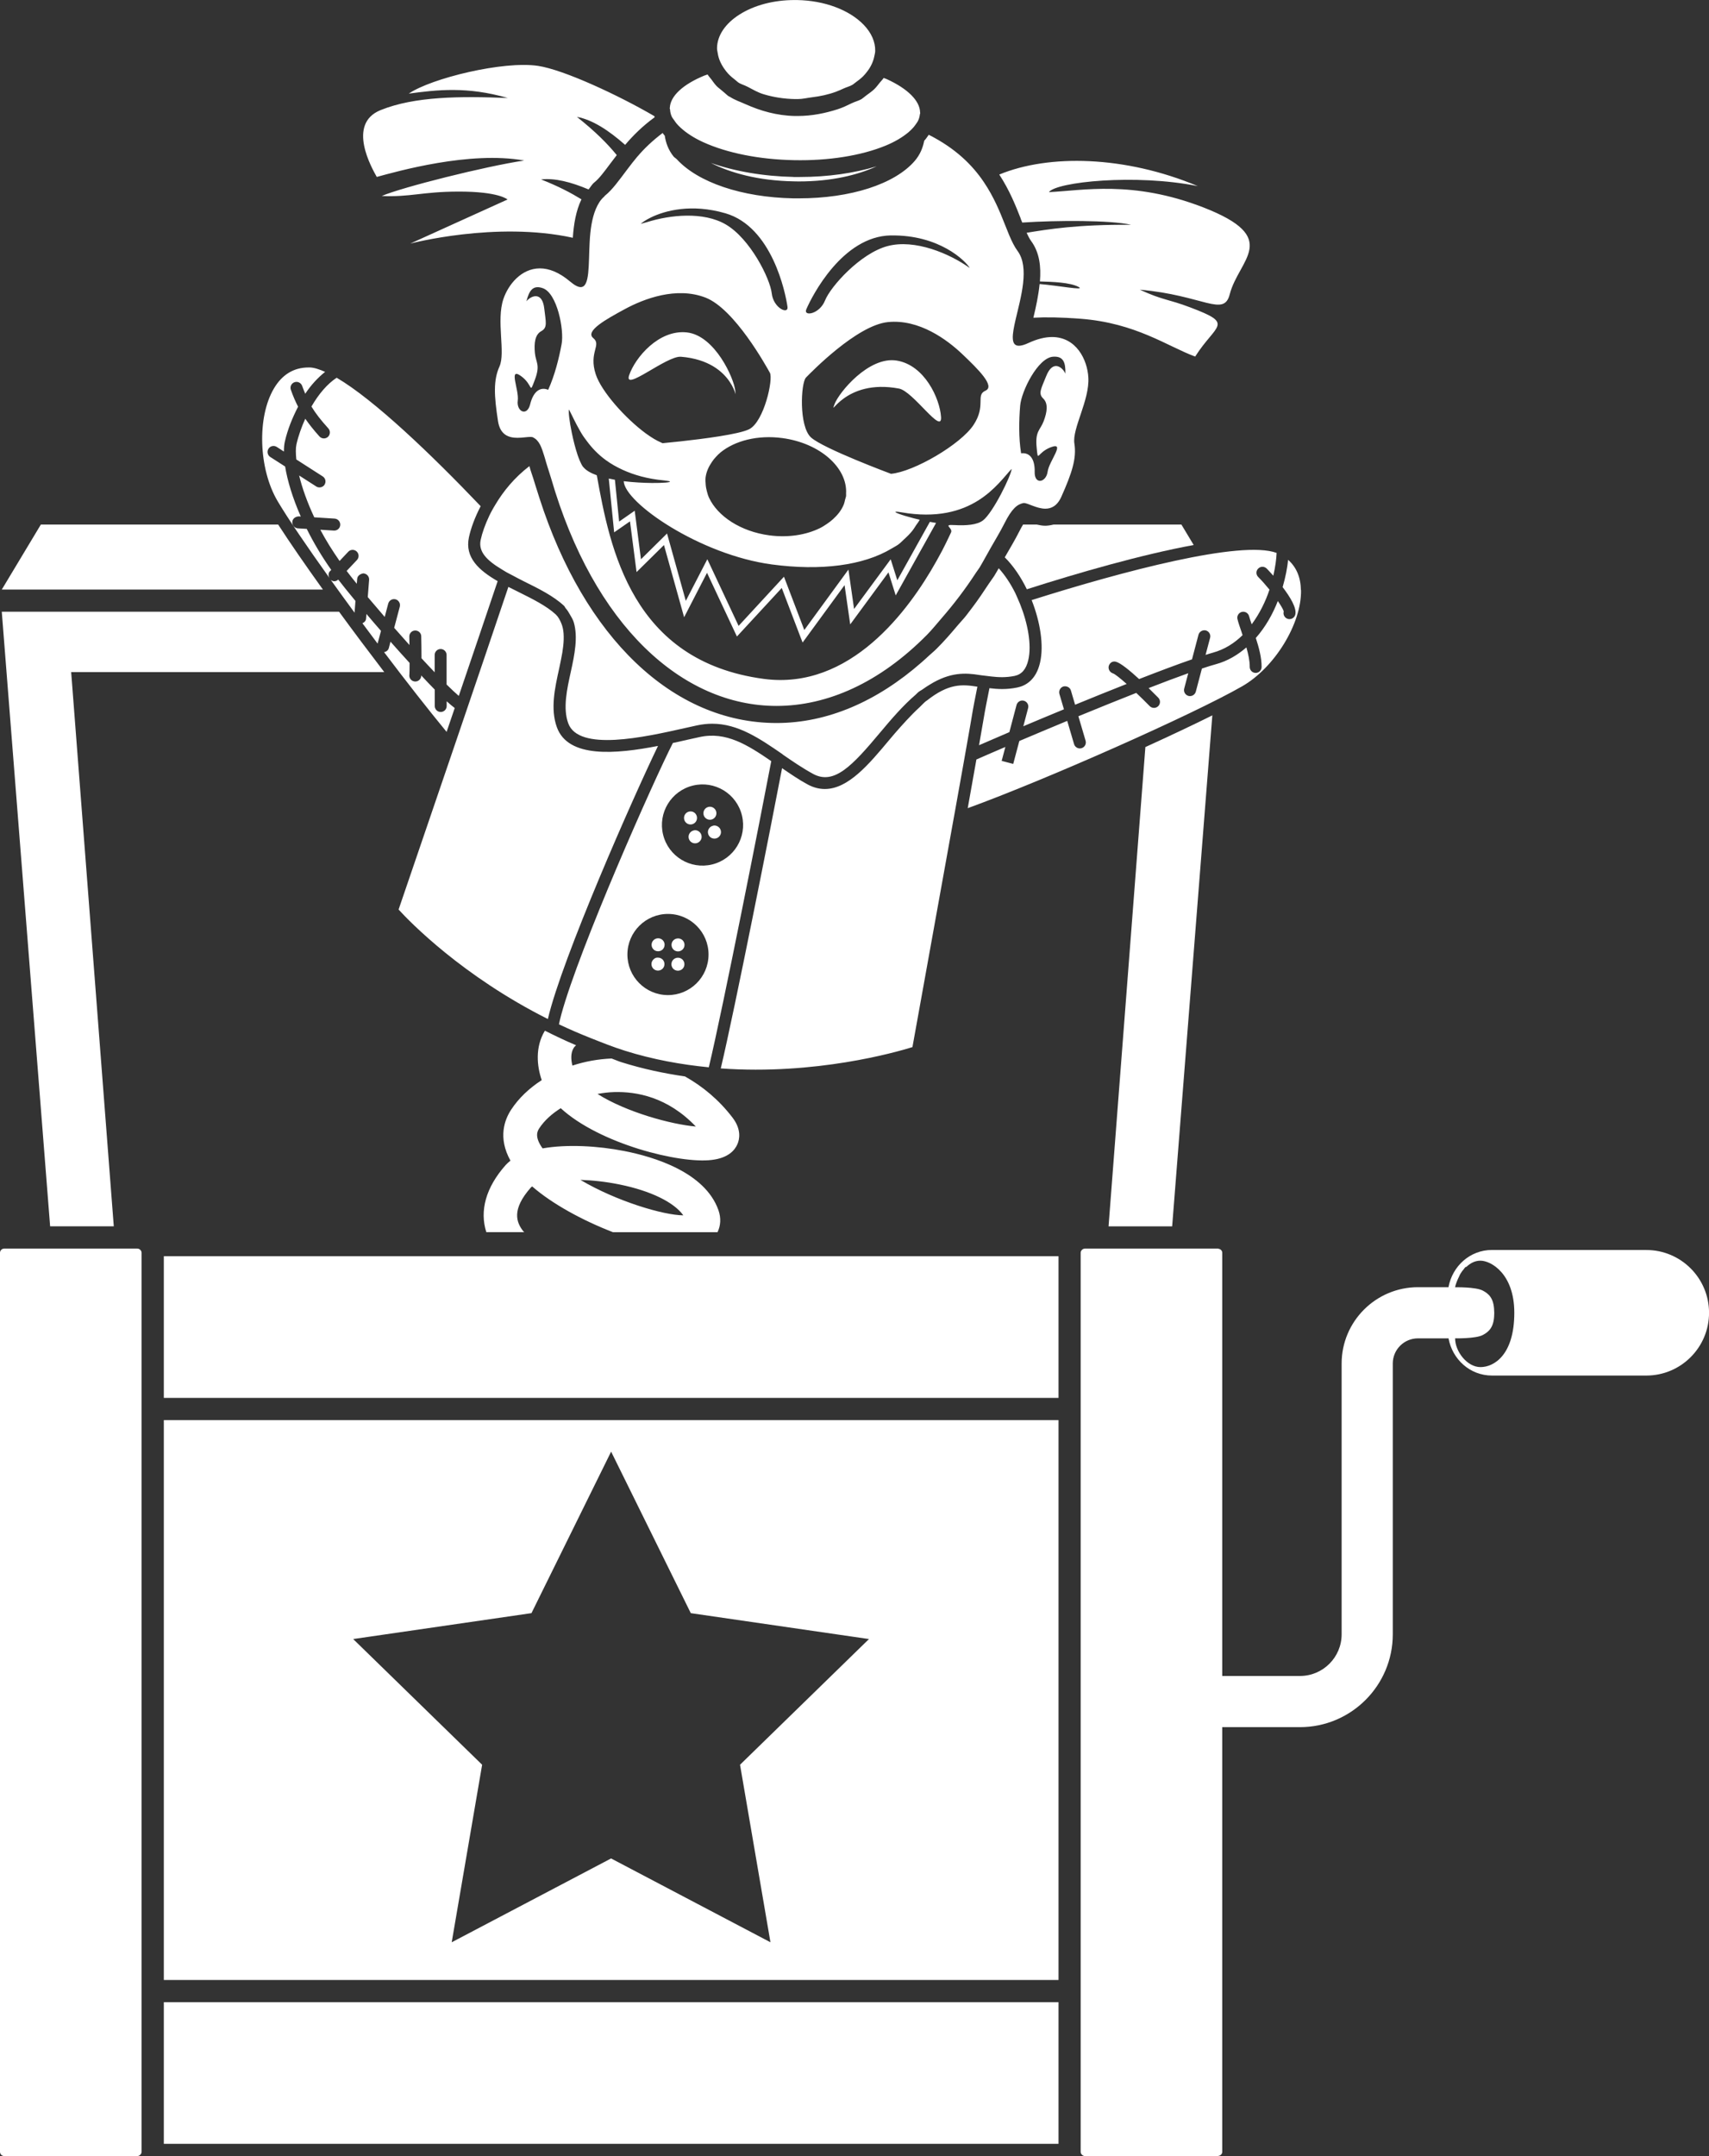 <svg xmlns="http://www.w3.org/2000/svg" id="Layer_1" data-name="Layer 1" viewBox="0 0 384.21 484.59">
  <rect x="0" y="0" width="384.21" height="484.59" fill="#333333" stroke="none"/>
  <defs>
    <style>
      .cls-1 {
        fill: #fff;
        stroke-width: 0
      }
    </style>
  </defs>
  <path
    d="M370.1 280.93h-34.67c-4.97 0-8.92 3.65-9.79 8.37h-6.86c-9.46 0-17.16 7.7-17.16 17.15v60.86c0 5.17-4.2 9.37-9.37 9.37h-20.06v11.5h20.06c11.51 0 20.87-9.36 20.87-20.87v-60.86c0-3.12 2.53-5.65 5.66-5.65h6.87c.87 4.72 4.82 8.36 9.79 8.36h34.67c7.79 0 14.11-6.32 14.11-14.11s-6.32-14.11-14.11-14.11Zm-37.26 26.33c-3.04 0-5.71-3.55-5.71-6.47 0 0 4.66.11 6.26-.76 1.22-.66 2.49-1.63 2.53-4.61 0-.15.01-.23.01-.38s-.02-.24-.02-.39c-.05-2.95-1.31-3.92-2.53-4.57-1.6-.87-6.26-.76-6.26-.76s.03-.08.04-.09l-.04.07c.16-.73.49-1.58.92-2.43.16-.42.38-.76.7-1.21.1-.13.2-.25.31-.37.14-.15.24-.39.4-.49.06-.04.17-.05.23-.08.84-.77 1.84-1.38 3.15-1.38 2.39 0 7.61 2.96 7.61 11.7 0 9.51-4.57 12.22-7.61 12.22ZM36.83 445.01h201.14V319.17H36.83v125.84Zm82.65-82.45 17.91-36.3 17.91 36.3 40.06 5.82-28.99 28.25 6.84 39.9-35.83-18.84-35.83 18.84 6.84-39.9-28.99-28.25 40.06-5.82ZM36.83 282.86v31.32h201.14v-31.84H36.83v.52zM36.83 471.82v10.01h201.14V450H36.83v21.82zM30.87 280.62H.96c-.53 0-.96.43-.96.95v202.05c0 .54.43.96.96.96h29.91c.25 0 .46-.11.63-.26.2-.18.33-.42.33-.7V281.57c0-.25-.11-.47-.27-.64-.18-.19-.42-.31-.7-.31Z"
    class="cls-1" />
  <path
    d="M273.94 280.66s-.07-.04-.11-.04h-29.92c-.28 0-.51.13-.69.31-.16.17-.27.39-.27.64v202.05c0 .29.13.53.33.7.17.15.38.26.62.26h29.92s.07-.04.11-.04c.47-.06.85-.43.85-.92V281.57c0-.48-.38-.85-.85-.91ZM268.36 122.49l-2.76-4.59h-28.76c-.69.17-1.34.26-1.86.26-.67 0-1.28-.13-1.88-.26H230c-.22.36-.49.83-.8 1.45-1.05 2.08-2.19 3.96-3.31 5.91 1.9 1.89 3.6 4.38 4.96 7.18 11.54-3.69 25.73-7.78 37.51-9.95ZM62.55 117.9H9.18L.4 132.51h72.2c-3.99-5.56-7.46-10.59-10.06-14.61ZM257.5 167.89l-8.28 107.74h14.3l9.03-114.85c-4.35 2.16-9.46 4.58-15.05 7.12ZM86.39 151.06c-3.42-4.47-6.86-9.05-10.16-13.57H.4l10.87 138.13h14.31L16 151.05h70.39Z"
    class="cls-1" />
  <path
    d="M154.04 241.94c-4.73-.69-9.55-1.7-14.37-3.22-.77-.24-1.43-.56-2.18-.82-3.03.13-6.01.67-8.8 1.59-.34-1.32-.42-2.87.3-3.99.1-.16.28-.36.52-.58-2.47-1.03-4.74-2.14-7.01-3.27-2.23 3.68-1.8 7.97-.71 11.11-2.81 1.81-5.17 4.05-6.86 6.62-1.47 2.22-3.05 6.3-.17 11.48-.4.31-.76.64-1.09 1-4.46 5.03-5.87 10.27-4.34 15.07h8.54c-.07-.08-.19-.15-.25-.23-1.51-1.95-2.69-4.82 1.72-9.8.08-.09.18-.17.3-.25 4.49 3.92 11.32 7.64 18.17 10.29h23.5c.7-1.45.84-3.16.2-4.97-3.03-8.55-14.57-11.99-21.18-13.28-5.92-1.16-12.85-1.55-18.35-.59-1.94-2.69-1.1-3.97-.73-4.54 1.12-1.7 2.79-3.22 4.81-4.49 8.72 8.01 26.74 12.52 33.93 11.63 3.72-.43 5.21-2.17 5.81-3.58.46-1.07.92-3.28-1.12-5.94-3.03-3.97-6.68-6.99-10.65-9.23Zm-14.68 24.29c6.93 1.42 12.15 3.97 14.26 6.92-4.42-.02-14.99-3.14-23.14-7.97 2.69.09 5.71.4 8.88 1.05Zm-5.03-20.36c1.22-.23 2.46-.38 3.71-.42 5.05-.15 12.05 1.09 18.39 7.74-5.49-.47-15.6-3.21-22.1-7.32Zm158.16-113.24c.14 7.53-5.93 17.43-13.24 21.62-11.12 6.37-44.13 21-61.69 27.39.73-4.07 1.39-7.78 1.95-10.94 1.93-.85 4.11-1.8 6.51-2.82-.47 1.78-.83 3.13-.83 3.13l2.6.68s.65-2.43 1.37-5.15c3.39-1.44 7.05-2.97 10.77-4.52l1.54 5.23c.18.58.71.96 1.3.96.13 0 .25-.02.38-.06.71-.2 1.12-.95.91-1.67l-1.62-5.5c4.43-1.82 8.85-3.61 13.01-5.25 1.02.97 2.05 1.97 3.02 2.97.26.26.61.4.96.4s.68-.13.95-.38c.53-.53.54-1.37.02-1.91-.56-.57-1.32-1.33-2.17-2.16 3.29-1.28 6.32-2.42 8.91-3.34l-.91 3.45c-.19.72.24 1.45.96 1.65.12.03.22.04.34.04.59 0 1.14-.4 1.31-1l1.37-5.19c1.19-.4 2.27-.74 3.12-.97 2.7-.73 4.93-2.11 6.88-3.78.43 1.51.77 3.05.75 4.38 0 .74.58 1.34 1.33 1.35.74 0 1.33-.59 1.34-1.33.02-2.12-.61-4.39-1.3-6.52 2.18-2.48 3.8-5.36 4.95-8.31.75 1.1 1.29 2.01 1.32 2.37-.19.72.23 1.46.95 1.65.12.04.23.05.35.05.59 0 1.14-.4 1.3-.99.39-1.48-1.16-4.01-2.84-6.2.64-2.22 1.06-4.33 1.23-6.14 1.85 1.64 2.83 3.91 2.88 6.82Zm-60.58 2.25c20.42-6.46 47.17-13.56 55.09-10.61-.05 1.37-.28 3.11-.74 5.12-.83-.94-1.47-1.59-1.49-1.61-.52-.51-1.36-.54-1.9 0-.53.52-.54 1.37 0 1.9.91.92 1.75 1.89 2.53 2.84-.88 2.66-2.21 5.38-4 7.8-.22-.65-.46-1.33-.57-1.78-.17-.73-.88-1.17-1.61-1.02-.73.17-1.19.89-1.02 1.61.17.73.51 1.73.91 2.88.08.22.16.51.24.74-1.83 1.79-4.03 3.22-6.71 3.95-.45.12-1.05.31-1.61.49l1.02-3.85c.19-.72-.24-1.45-.96-1.65-.71-.16-1.44.24-1.65.96l-1.46 5.54c-3.22 1.11-7.31 2.65-11.89 4.43-2.06-1.89-4.16-3.63-5.24-3.9-.75-.19-1.37.26-1.58.95-.19.7.23 1.44.93 1.67.47.15 1.66 1.11 3.09 2.38-3.73 1.47-7.66 3.06-11.59 4.67l-.94-3.19c-.2-.71-.96-1.08-1.67-.92-.71.21-1.12.96-.92 1.68l1.02 3.46c-3.13 1.29-6.2 2.57-9.13 3.81.52-1.97.96-3.65 1.08-4.1.19-.71-.25-1.45-.97-1.64-.72-.19-1.45.25-1.64.97-.15.59-.88 3.33-1.61 6.09-2.45 1.04-4.76 2.04-6.82 2.94.5-2.81.87-4.95 1.05-6.03.29-1.78.73-3.97 1.21-6.38.03-.13.05-.28.08-.41 1.83.22 3.82.35 6.25-.15 1.84-.37 4.23-1.66 5.13-5.6.9-3.89.03-9.16-1.88-14.03Zm-155.87-4.62c.96 1.25 2.29 2.89 3.87 4.8l-.2 2.64c-1.85-2.52-3.63-4.97-5.35-7.37.24.18.51.31.8.31.32 0 .63-.15.88-.38Zm24.36 34.23c-4.13-5.01-9.06-11.31-14.05-17.91.49-.1.92-.41 1.06-.92l.38-1.44c1.44 1.63 2.86 3.21 4.29 4.77 0 1.3-.01 2.31-.04 2.58-.14.72.33 1.42 1.04 1.57.09.02.19.03.28.03.62 0 1.18-.43 1.32-1.07 0-.04.01-.22.02-.29 1.06 1.13 2.09 2.22 3.04 3.18v3.69c0 .74.6 1.34 1.34 1.34s1.34-.6 1.34-1.34v-1.07c.73.67 1.28 1.11 1.81 1.52-.61 1.8-1.22 3.58-1.83 5.37Zm-18.02-26.5c1.05 1.24 2.12 2.49 3.27 3.8l-.76 2.86c-1.15-1.52-2.28-3.04-3.41-4.57.43-.2.78-.53.82-1.04l.08-1.05Zm-8.2-9.62c-.42.45-.39 1.07-.09 1.57-5.05-7.06-9.33-13.35-11.67-17.29-4.29-7.25-4.67-18.84-.85-25.32 1.86-3.16 4.49-4.74 7.81-4.74h.32c.94.03 2.12.43 3.39.99-1.61 1.29-3.13 2.89-4.47 4.92-.23-.57-.46-1.11-.69-1.76-.24-.7-1.02-1.08-1.71-.84-.71.24-1.08 1.01-.83 1.71.5 1.45 1.04 2.65 1.62 3.8-1.26 2.46-2.36 5.09-2.99 7.92-.14.62-.19 1.36-.19 2.16l-1.61-1.04c-.63-.41-1.47-.22-1.86.4-.4.63-.22 1.46.4 1.86l3.34 2.14c.51 3.19 1.69 7.09 3.52 11.24l-.48-.03c-.75.05-1.38.52-1.43 1.26-.04.75.52 1.38 1.26 1.43l1.99.12c1.51 3.05 3.35 6.16 5.51 9.22l-.28.29Zm7.56.49c-.7.09-1.38.51-1.44 1.24l-.09 1.11c-.91-1.12-1.66-2.07-2.28-2.89l2.32-2.46c.51-.55.48-1.39-.06-1.91-.54-.51-1.39-.49-1.9.06l-1.95 2.07c-1.64-2.36-3.12-4.72-4.33-7.02l3.06.19h.08c.71 0 1.3-.55 1.34-1.26.04-.75-.52-1.38-1.26-1.43l-4.58-.29c-1.61-3.45-2.74-6.66-3.4-9.4l3.85 2.47c.22.15.48.21.73.21.44 0 .88-.21 1.13-.61.4-.63.22-1.46-.4-1.86l-5.94-3.81c-.14-1.35-.16-2.54.02-3.37.45-2.01 1.16-3.94 1.99-5.79.86 1.23 1.84 2.49 3.19 3.99.27.29.63.44 1 .44.32 0 .64-.12.9-.34.55-.51.59-1.35.1-1.91-1.73-1.91-2.88-3.39-3.8-4.92 1.64-2.84 3.6-5.12 5.67-6.47 8.45 4.96 21.26 17.22 32.37 28.87-1.35 2.6-2.23 5.06-2.64 7.01-.96 4.53 2.25 7.41 6.46 9.84-2.43 7.22-5.52 16.33-8.74 25.79-.76-.65-1.66-1.5-2.74-2.56v-6.64c0-.74-.6-1.34-1.34-1.34s-1.34.6-1.34 1.34v3.89c-.96-1-1.92-2.02-2.96-3.15 0-1.68-.03-3.52-.06-4.92 0-.74-.61-1.32-1.34-1.32h-.02c-.74 0-1.33.62-1.32 1.36.01.63.02 1.26.03 1.9-1.15-1.28-2.29-2.56-3.43-3.86l1.26-4.76c.19-.71-.24-1.45-.95-1.65-.74-.19-1.45.25-1.65.96l-.79 3c-1.35-1.56-2.62-3.05-3.81-4.46l.3-3.87c.06-.74-.5-1.39-1.24-1.45Zm72.7 37.43c-1 .23-2.09.47-3.17.7-4.35 8.52-20.99 45.99-25.09 61.05-.22.81-.38 1.51-.52 2.18 2.34 1.11 4.75 2.15 7.28 3.15 2.45.97 4.89 1.95 7.53 2.78 6.36 2 12.73 3.13 18.88 3.73 3.18-13.27 11.86-57.31 14.04-68.81-5.37-3.68-10.18-6.7-16.07-5.42l-2.87.63Zm-4.32 57.36c-5.04-.03-9.1-4.14-9.07-9.17.03-5.04 4.14-9.1 9.17-9.07 5.04.03 9.1 4.14 9.07 9.17-.03 5.04-4.14 9.1-9.17 9.07Zm16.68-40.38c1.19 4.9-1.81 9.83-6.71 11.02-4.9 1.19-9.83-1.81-11.02-6.71-1.19-4.9 1.81-9.83 6.71-11.02 4.9-1.19 9.83 1.81 11.02 6.71Zm-43.63 45.76c-19.17-9.62-31.06-21.85-33.56-24.61 1.17-3.42 6.21-18.17 11.81-34.59.17-.5.33-.97.5-1.47.16-.48.33-.97.5-1.46 4.23-12.41 8.63-25.36 11.87-34.99.75.38 1.5.76 2.26 1.13 3.12 1.55 6.34 3.15 8.4 5.07.56.53.88 1.17 1.17 1.82.34.75.52 1.58.58 2.47.12 1.74-.13 3.71-.58 5.86-.14.67-.26 1.33-.42 2.03-.98 4.44-1.99 9.04-.51 13.15 2.53 7.02 13.24 6.06 22.74 4.21-5.49 11.34-21.58 47.74-24.76 61.37Zm95.3-68.01c-.21 1.29-.71 4.1-1.36 7.77-.18 1.01-.37 2.08-.57 3.22-.56 3.16-1.21 6.76-1.91 10.67-.09.53-.19 1.05-.29 1.59-.09.51-.18.99-.27 1.5-3.57 19.87-8.08 44.83-8.94 49.57-3.8 1.18-21.79 6.31-43.09 4.79 3.16-13.31 11.31-54.55 13.78-67.48 1.84 1.25 3.68 2.53 5.68 3.62 1.35.74 2.66 1.06 3.94 1.06 5.25 0 9.9-5.55 14.43-10.97 1.7-2.04 3.47-4.02 5.27-5.87.55-.56 1.1-1.09 1.66-1.6.44-.41.87-.91 1.32-1.27.1-.08.18-.11.28-.19 4.9-3.86 7.85-3.64 11.33-3.1-.01.07-.03.15-.04.21-.49 2.45-.93 4.67-1.22 6.47Zm-42.54 8.5c-5.11-3.51-9.98-6.86-15.82-6.86-1.08 0-2.19.12-3.35.36l-2.89.64c-8.91 2-23.81 5.34-26.13-1.12-1.22-3.37-.29-7.59.61-11.66.84-3.82 1.61-7.71.65-10.99-.18-.62-.53-1.18-.86-1.75-.28-.49-.56-.98-.96-1.42-.16-.18-.2-.4-.39-.57-2.34-2.19-5.74-3.88-9.03-5.5-.95-.47-1.73-.9-2.58-1.35-.4-.21-.84-.43-1.21-.63-.43-.24-.79-.48-1.18-.71-3.35-2.01-5.29-3.96-4.73-6.61.33-1.55 1-3.47 1.97-5.5.19-.41.41-.81.64-1.23.21-.4.46-.8.7-1.2 1.78-3 4.27-6.07 7.65-8.66v.01c.31 1.22.75 2.29 1.09 3.48.17.6.37 1.16.55 1.75.2.65.4 1.29.61 1.93 10.05 31.29 29.95 50.57 53.3 50.57 11.48 0 22.6-4.86 32.61-13.63.57-.5 1.13-1 1.69-1.53.55-.51 1.12-.96 1.66-1.5 1.68-1.66 3.29-3.52 4.88-5.41.57-.68 1.18-1.29 1.74-2 .49-.62.97-1.26 1.45-1.9 1.29-1.71 2.52-3.53 3.74-5.39.38-.58.79-1.09 1.17-1.68.35-.56.68-1.17 1.02-1.74 1.39 1.53 2.66 3.44 3.73 5.59.2.4.35.81.54 1.22.18.4.36.8.52 1.21 1.77 4.43 2.64 9.23 1.86 12.59-.48 2.08-1.48 3.24-3.06 3.58-1.97.4-3.63.32-5.2.14-.45-.05-.9-.1-1.33-.16-.3-.05-.63-.07-.92-.11-.14-.02-.28-.03-.42-.06-3.2-.52-6.63-.7-11.24 2.16-.5.31-.99.61-1.52 1-.36.27-.67.38-1.05.69-.2.16-.37.38-.57.55-2.86 2.44-5.5 5.53-8.04 8.56-6.23 7.45-10.31 11.79-15.01 9.27-2.4-1.31-4.68-2.87-6.88-4.39Zm53.56-120.36c-1.13-2.88-2.51-6.37-4.84-9.93 11.1-4.59 28.23-4.28 44.63 2.6-14.04-2.82-31.84-.94-33.47 1.35 7.54-.34 18.78-2.74 34.68 3.42 17.75 6.89 8 11.64 5.97 19.55-1.33 5.2-5.95.21-20.21-1.04 5.34 2.45 6.2 2.03 11.39 4 10.01 3.79 5.74 3.66 1.05 11.03-6.24-2.3-13.3-7.54-25.76-8.5-4.55-.35-7.9-.38-10.61-.23.01-.06.03-.12.04-.18.56-2.31 1.1-4.86 1.36-7.39 4.04.32 10.4 1.55 8.78.66-1.9-1.04-5.98-1.17-8.71-1.24.27-3.28-.06-6.5-1.99-9.11-.34-.46-.67-1.12-1-1.83 4.86-.79 11.33-1.88 23.48-1.8-4.66-1.06-16.6-1.02-24.46-.5-.12-.3-.23-.54-.35-.85ZM84.7 39.76c-1.03-1.85-6.83-11.9.86-15.01 7.69-3.11 17.97-3.15 28.61-2.72-9.2-2.66-15.98-1.83-22.27-.99 5.01-3.43 21.25-7.42 29.08-6.23 5.84.89 18.1 6.61 26.14 11.3.02.08.02.17.05.25-2.7 1.96-4.85 4.1-6.63 6.2-3.75-3.3-7.36-5.65-10.84-6.29 4.16 3.29 6.91 6.08 8.96 8.59-.5.66-1.01 1.32-1.47 1.93-1.35 1.81-2.52 3.38-3.55 4.19-.56.44-.88 1.07-1.32 1.6-3.96-1.67-7.57-2.6-10.68-2.25 3.92 1.54 6.71 3.02 9.08 4.47-1.25 2.59-1.74 5.63-1.94 8.64-17.28-3.79-36.55 1.31-36.55 1.31l21.87-9.91s-1.9-1.82-11.17-1.78c-7.96.03-10.73 1.27-17.11.99 4.54-1.96 23.44-6.7 32.03-7.97-12.26-2.21-28.58 2.45-33.15 3.69Zm58.65-4.64c-.85 1.01-1.6 1.99-2.32 2.94-1.84 2.44-3.37 4.61-5.03 5.92-.07.05-.1.14-.16.2-.83.71-1.41 1.67-1.88 2.77-.89 2.12-1.25 4.73-1.39 7.36-.29 5.21.07 10.22-2.02 10.22-.58 0-1.36-.39-2.39-1.26-2.5-2.11-4.78-2.95-6.78-2.95-4.16 0-7.1 3.6-8.21 6.89-1.64 4.87.52 12.06-.88 15.16-1.4 3.1-1.21 6.58-.33 12.28.49 3.17 2.49 3.75 4.39 3.75 1.1 0 2.16-.2 2.87-.2.27 0 .49.03.64.11.62.32 1.11.8 1.56 1.65.17.33.34.76.51 1.22.14.38.29.85.43 1.32.13.43.25.8.38 1.31.05.21.13.38.18.58.13.51.32.95.46 1.46.15.54.34 1.03.49 1.56 9.62 33.27 29.54 51.25 50.71 51.25 11.44 0 23.21-5.23 33.86-16.02 1.11-1.13 2.18-2.46 3.27-3.72 2.66-3.06 5.24-6.41 7.71-10.21.26-.41.55-.74.81-1.16.24-.38.46-.82.7-1.21.17-.27.32-.59.48-.86.23-.38.44-.8.67-1.19.22-.38.44-.79.66-1.18 1.03-1.81 2.09-3.53 3.08-5.49 1.68-3.35 2.88-4.26 4.23-4.55.05 0 .1-.01.15-.01.9 0 2.88 1.27 4.81 1.27 1.35 0 2.68-.62 3.61-2.71 2.35-5.27 3.45-8.58 2.92-11.93-.54-3.36 3.44-9.73 3.14-14.86-.23-4.01-2.73-9.08-8.16-9.08-1.52 0-3.27.4-5.26 1.32-.94.44-1.66.64-2.2.64-1.89 0-1.51-2.53-.73-5.91 1.15-4.93 3.18-11.7.44-15.39-.7-.95-1.29-2.16-1.87-3.52-.33-.79-.67-1.64-1.02-2.53-1.12-2.85-2.47-6.13-4.68-9.41-2.56-3.81-6.33-7.59-12.4-10.66-.33.45-.6.91-1.02 1.34-.31 1.58-.92 3.13-2.15 4.56-4.52 5.21-14.42 8.39-26.03 8.39h-1.25c-11.63-.23-21.43-3.6-26.18-8.77-.21-.23-.56-.41-.75-.65-1.17-1.47-1.73-3.05-1.97-4.65-.18-.2-.32-.41-.48-.62-2.2 1.67-4.09 3.44-5.6 5.23Zm86 56.05c.27-3.25 3.98-10.76 7.39-11 2.27-.16 2.85 1.2 2.77 3.82-.49-1.26-2.75-3.42-4.32.57-1.07 2.71-1.86 3.86-.67 5 1.19 1.14.88 3.08.11 5.11-.77 2.03-1.94 2.2-1.58 5.87.36 3.66-.01 1.15 3.27-.05s-.47 3.11-.8 5.53c-.33 2.43-2.98 3-2.91.05.07-2.94-1.1-4.42-3.05-4.19-.57-3.53-.48-7.46-.21-10.71Zm-80.2 8.42-.21.02c-.09-.03-.19-.1-.28-.14-1.04-.43-2.21-1.14-3.46-2.05-4.62-3.39-10.01-9.44-11.27-13.3-1.63-4.98 1.37-6.55-.55-8.13-1.93-1.57 2.87-4.23 7.12-6.53s11.53-5.1 18.09-2.58c6.56 2.52 13.7 15.48 14.49 16.9.8 1.42-1.31 11-4.66 12.69-2.28 1.15-10.43 2.18-15.44 2.73-2.06.22-3.5.36-3.83.39Zm-29.96-8.73c-.71 2.86-3.12 1.61-2.79-.82.33-2.43-2.16-7.57.69-5.55 2.85 2.03 1.83 4.35 3.14.91 1.31-3.44.22-3.91.02-6.08-.2-2.16 0-4.11 1.45-4.9s.99-2.11.67-5c-.46-4.26-3.22-2.78-4.02-1.69.62-2.55 1.54-3.71 3.68-2.96 3.23 1.13 4.83 9.36 4.23 12.56-.59 3.21-1.54 7.02-3.02 10.28-1.82-.74-3.34.38-4.05 3.24Zm101.76 26.13c-1.29.97-3.71 1.18-6.43 1.02s-.24.61-.71 1.65c-.15.34-.37.79-.57 1.21-.18.38-.37.78-.59 1.22-.25.51-.51 1.04-.82 1.63-.2.39-.44.82-.67 1.23-.21.39-.42.78-.66 1.2-6.17 11.02-19.37 29.04-38.81 26.43-29.66-3.98-34.54-29.23-37.52-45.76-1.32-.48-2.4-1.07-3.01-1.82-.02-.02-.05-.04-.07-.06-.25-.32-.5-.81-.74-1.38-.17-.4-.34-.83-.5-1.31-.25-.75-.49-1.57-.71-2.42-.11-.43-.22-.87-.32-1.31-.1-.44-.19-.87-.28-1.3-.5-2.43-.78-4.62-.63-5.19.62 1.14 1.37 2.87 2.46 4.76.23.4.46.79.73 1.2.26.39.57.78.86 1.18 1.1 1.48 2.47 2.96 4.29 4.28 1.09.79 2.35 1.51 3.77 2.16 2.49 1.13 5.48 2.01 9.23 2.36.33.03.54.06.75.1.34.05.58.11.62.16.15.19-1.59.34-4.09.32-1.84-.02-4.08-.13-6.31-.4.2 4.86 17.18 16.55 33.3 18.71 11.03 1.48 20.61.24 26.95-3.59.52-.31 1.08-.59 1.55-.94.45-.33.8-.73 1.2-1.09.7-.63 1.36-1.28 1.93-2 .29-.37.52-.76.77-1.15.25-.38.55-.73.76-1.13.03-.05.07-.09.09-.14h.02c-.46-.11-.9-.21-1.32-.32-2.88-.74-4.72-1.45-4.03-1.49.2-.01.54.01 1.2.13 15.97 2.78 21.74-6.55 24.79-9.76-.02 1.32-4.17 9.87-6.48 11.62Zm-20.69-64.07c10.87-.19 16.82 5.71 17.75 7.31-4.5-3.23-12.34-6.56-18.48-4.92-6.14 1.64-12.81 9.1-14.05 12.22-1.24 3.12-4.93 3.67-4.21 1.99 1.28-2.99 8.12-16.42 18.99-16.61Zm-19.08 31.95c1.14-1.16 11.44-11.78 18.44-12.48 7-.71 13.28 3.92 16.77 7.25 3.5 3.34 7.42 7.17 5.15 8.17-2.27 1.01.21 3.31-2.67 7.69-2.89 4.38-13.41 10.53-18.56 10.99 0 0-15.18-5.65-17.97-8.16-2.79-2.51-2.29-12.3-1.15-13.46Zm9.03 26.07c-.01.19.03.38 0 .57-.04.26-.15.5-.21.75-.1.43-.19.87-.37 1.28-.51 1.19-1.34 2.23-2.37 3.16-.42.38-.88.73-1.37 1.06-.5.33-.99.66-1.56.94-3.1 1.52-7.11 2.19-11.38 1.62-6.43-.86-11.59-4.28-13.54-8.43-.23-.49-.37-.99-.5-1.5-.13-.49-.23-.99-.26-1.49-.04-.54-.09-1.08-.02-1.63.17-1.26.7-2.4 1.42-3.45.26-.39.55-.76.88-1.11.33-.36.67-.71 1.06-1.03 3.22-2.62 8.35-3.97 13.9-3.22 8.44 1.13 14.66 6.65 14.32 12.48Zm-27.11-63c10.44 3.04 13.49 17.8 13.94 21.03.25 1.8-3.16.3-3.54-3.03-.37-3.34-4.85-12.29-10.33-15.49-5.06-2.95-12.52-2.16-17.73-.52-.45.14-.98.24-1.39.39.35-.34 1.13-.88 2.25-1.43 3.14-1.54 9.11-3.19 16.8-.95Zm24.52 42.89c.97-2.6 7.69-10.8 13.97-9.79 6.27 1.01 9.7 8.53 9.97 12.68.27 4.14-6.26-5.79-9.46-6.39-12.34-2.31-15.76 6.95-14.48 3.51Zm-22.32-2.99c.33 3.66.32-6.63-12.2-7.66-3.25-.26-13 8.06-11.65 4.13 1.35-3.93 6.64-10.28 12.96-9.6 6.32.68 10.64 10.37 10.89 13.13Zm43.74 29.45c.46.09.93.17 1.4.24l-.38.69-.66 1.18-.66 1.19-1.07 1.92-.69 1.23-.66 1.19-4.95 8.89-1.63-5.18-8.6 11.7-1.27-8.83-9.43 12.9-.45-1.15-4.24-11.11-10.08 10.91-6.72-14.32-5.15 9.99-4.53-16.23-6.16 6.08-1.48-11.4-3.56 2.47-1.21-12.09c.45.1.91.19 1.38.27l.95 9.4 3.5-2.44 1.41 10.91 5.86-5.79 4.22 15.14 4.84-9.36 7.03 14.98 10.2-11.05 4.57 11.98 9.92-13.58 1.27 8.85 8.23-11.17 1.49 4.72 3.28-5.88.66-1.19.69-1.24 1.13-2.02.66-1.19.66-1.18.25-.45Zm-54.15 65.12c.84-.2 1.58.3 1.77 1.08.19.79-.29 1.58-1.07 1.77-.12.03-.23.04-.35.04-.27 0-.54-.07-.76-.21-.33-.2-.57-.53-.66-.91-.19-.79.29-1.58 1.07-1.77Zm3.29.72c-.19-.79.29-1.58 1.07-1.77.76-.2 1.58.29 1.77 1.07.19.79-.29 1.58-1.07 1.77-.12.03-.23.04-.35.04-.65 0-1.26-.45-1.42-1.11Zm-2.25 3.51c.37-.11.77-.04 1.11.18.33.2.57.53.66.91.09.38.03.78-.18 1.11s-.53.57-.91.66c-.12.03-.23.04-.35.04-.26 0-.53-.07-.76-.21-.33-.2-.57-.53-.66-.91-.09-.38-.03-.78.18-1.11.2-.33.53-.57.91-.66Zm4.35-1.06c.37-.11.77-.03 1.11.18.33.2.57.53.66.91.09.38.03.78-.18 1.11s-.53.57-.91.66c-.12.03-.23.04-.35.04-.26 0-.53-.07-.76-.21-.33-.2-.57-.53-.66-.91-.09-.38-.03-.78.18-1.11s.53-.57.91-.66Zm-10.87 26.77c0 .39-.16.76-.43 1.04-.28.26-.64.41-1.02.41h-.03c-.38 0-.75-.15-1.02-.43-.28-.28-.43-.64-.42-1.04 0-.8.67-1.45 1.48-1.45.81 0 1.45.67 1.45 1.47Zm4.48.02c0 .81-.66 1.46-1.47 1.46s-1.45-.66-1.45-1.47.66-1.45 1.47-1.45 1.45.65 1.45 1.46Zm-4.92 3.29c.27.28.42.65.41 1.04 0 .8-.65 1.45-1.46 1.45-.82 0-1.47-.67-1.46-1.48 0-.39.16-.76.44-1.03.28-.28.6-.45 1.04-.41.39 0 .76.16 1.03.43Zm4.9 1.06c0 .4-.16.77-.44 1.04-.27.26-.63.41-1.01.41h-.03c-.39 0-.76-.16-1.03-.43-.27-.28-.42-.65-.41-1.04 0-.8.65-1.45 1.46-1.45.83 0 1.46.66 1.46 1.47Zm24.56-176.94h1.41c6.29 0 12.22-.86 17.25-2.4-4.23 1.94-10.08 3.4-17.52 3.4-.38 0-.77 0-1.16-.02-8.01-.15-14.23-1.92-18.6-4.14 5.36 1.88 11.78 3.01 18.61 3.15Zm-27.8-15.18c0-.1-.07-.19-.07-.29 0-.03.03-.07.03-.1.12-2.61 2.93-5.24 7.78-7.23.22-.09.48-.15.71-.24.23.39.57.74.85 1.11.39.52.73 1.04 1.21 1.53.29.3.67.55.99.84.22.19.45.39.69.58.35.28.62.58 1 .84.09.06.21.08.3.14 1.04.69 2.32 1.11 3.51 1.65 3.34 1.49 7.02 2.56 11.07 2.64h.63c3.2 0 6.2-.62 9.01-1.52 1.12-.36 2.14-.86 3.15-1.35.73-.36 1.59-.55 2.26-.97.27-.17.46-.38.71-.55.11-.08.21-.17.32-.25.6-.44 1.22-.87 1.73-1.35.49-.47.86-.98 1.27-1.49.29-.36.64-.7.89-1.07.22.1.49.17.7.27 4.75 2.17 7.44 4.89 7.48 7.48 0 .05.03.09.03.14 0 .1-.07.19-.08.29-.05.48-.17.95-.4 1.43-.16.33-.41.65-.64.98-.15.2-.3.4-.48.6-.32.35-.66.7-1.07 1.04-1.3 1.08-2.98 2.11-5.13 2.99-5.49 2.26-12.89 3.42-20.57 3.26-7.77-.15-15.03-1.59-20.43-4.05-2.12-.97-3.76-2.06-5.01-3.19-.35-.32-.66-.63-.94-.96-.21-.25-.38-.49-.54-.74-.19-.28-.44-.56-.57-.85-.25-.54-.35-1.07-.38-1.6Zm10.73-12.63c-.06-.39-.17-.78-.16-1.17.05-2.83 1.85-5.5 5.06-7.54 3.32-2.1 7.7-3.25 12.37-3.25h.57c6.14.11 11.73 2.2 14.98 5.57 1.73 1.8 2.63 3.85 2.58 5.89 0 .4-.13.79-.2 1.18-.12.61-.32 1.21-.6 1.8-.27.57-.6 1.12-1.02 1.65-.27.35-.55.7-.88 1.03-.52.52-1.13.99-1.79 1.46-.2.14-.35.3-.56.43-.59.38-1.37.55-2.03.86-.57.27-1.15.52-1.76.75-1.69.62-3.47 1.01-5.39 1.24-1.07.13-2.08.4-3.2.4h-.57c-2.48-.04-4.87-.42-7.06-1.08-1.35-.4-2.46-1.08-3.64-1.69-.03-.02-.07-.03-.11-.05-.64-.34-1.42-.53-1.99-.93-.2-.14-.35-.3-.54-.45-.63-.48-1.22-.98-1.71-1.5-.33-.35-.59-.71-.85-1.07-.4-.55-.71-1.12-.97-1.7-.26-.6-.44-1.21-.53-1.83Z"
    class="cls-1" />
</svg>
